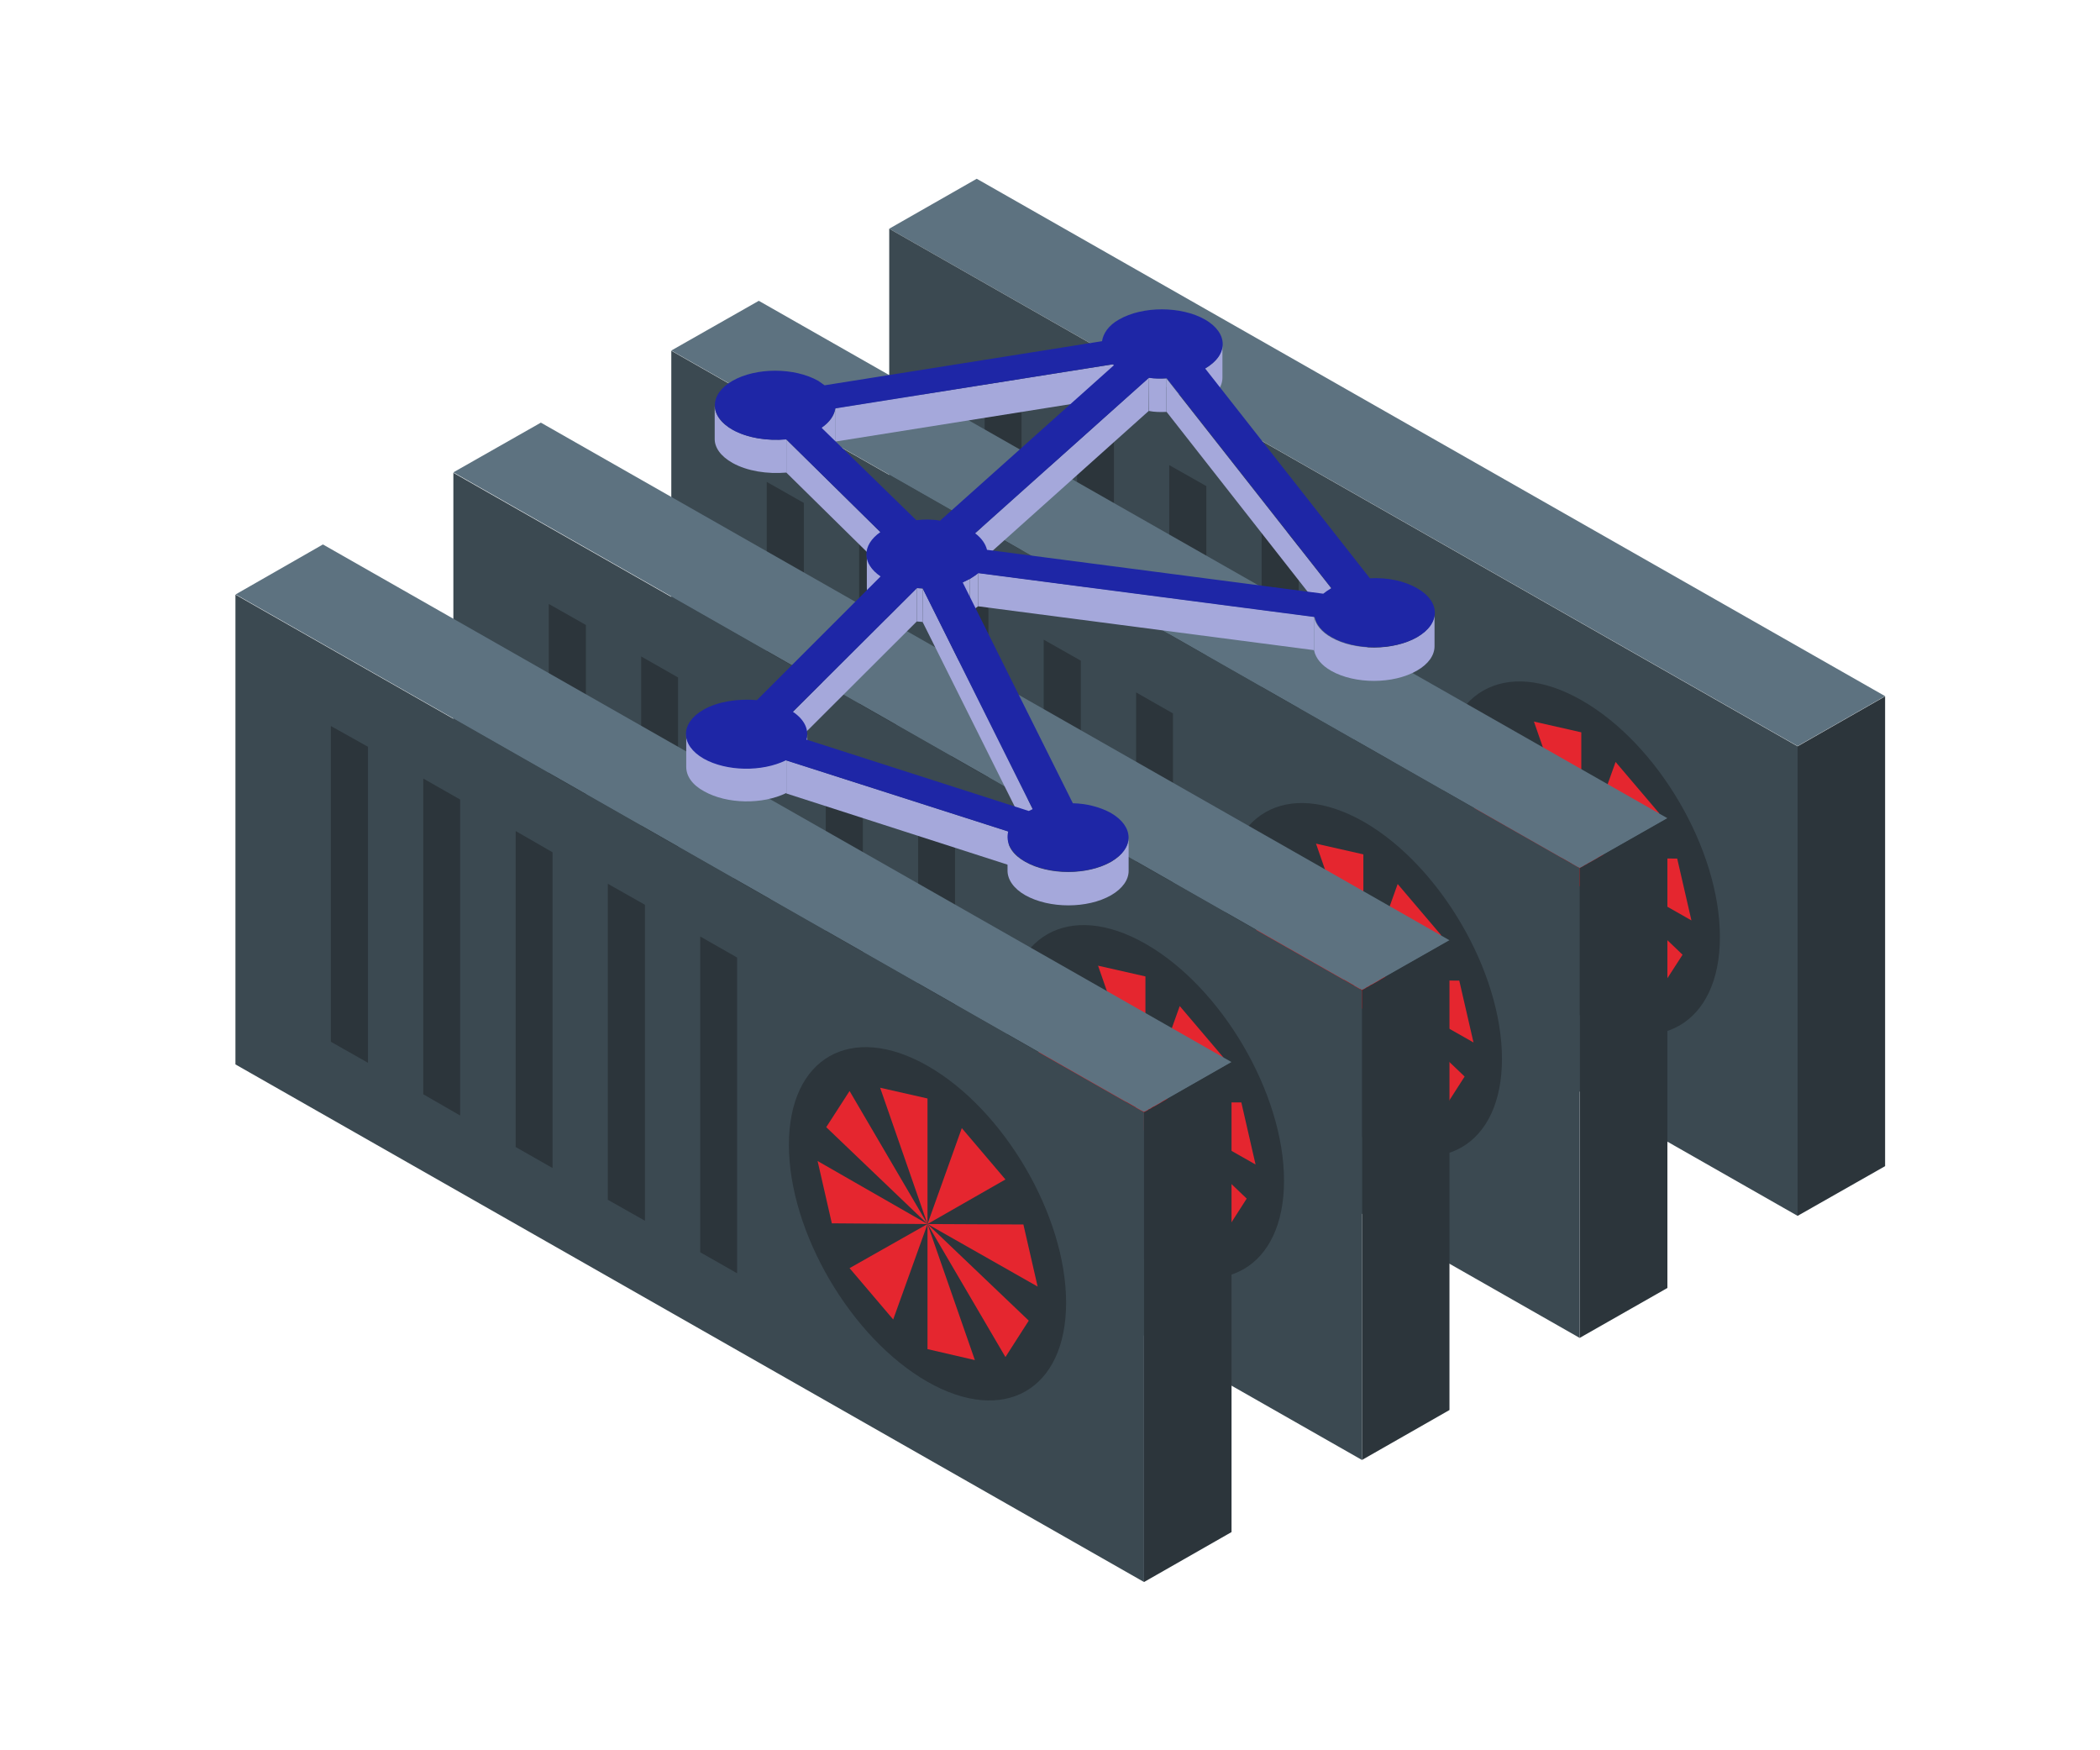 <?xml version="1.0" encoding="utf-8"?>
<!-- Generator: Adobe Illustrator 26.5.0, SVG Export Plug-In . SVG Version: 6.00 Build 0)  -->
<svg version="1.1" id="a" xmlns="http://www.w3.org/2000/svg" xmlns:xlink="http://www.w3.org/1999/xlink" x="0px" y="0px"
	 viewBox="0 0 900 750" style="enable-background:new 0 0 900 750;" xml:space="preserve">
<style type="text/css">
	.st0{fill:#5D7280;}
	.st1{fill:#2C353B;}
	.st2{fill:#3B4951;}
	.st3{fill:#E50000;}
	.st4{fill:#E5262F;}
	.st5{fill:#A5A8DB;}
	.st6{fill:#1E26A6;}
</style>
<g>
	<g>
		<polygon class="st0" points="807.9,298.3 418.6,76.6 381.1,98 770.4,319.7 		"/>
		<polygon class="st1" points="807.9,499.7 807.9,298.4 770.4,319.8 770.4,521 		"/>
		<g>
			<polygon class="st2" points="770.4,521 381.1,299.2 381.1,98 770.4,319.8 			"/>
			<g>
				<polygon class="st1" points="437.8,298.6 422,289.6 422,154.2 437.8,163.2 				"/>
				<polygon class="st1" points="477.4,321.2 461.6,312.1 461.6,176.8 477.4,185.8 				"/>
				<polygon class="st1" points="517,343.7 501.1,334.7 501.1,199.3 517,208.3 				"/>
				<polygon class="st1" points="556.6,366.2 540.7,357.2 540.7,221.9 556.6,230.9 				"/>
				<polygon class="st1" points="596.1,388.8 580.3,379.8 580.3,244.4 596.1,253.4 				"/>
			</g>
			<path class="st1" d="M737.1,401.5c0,37.4-26.6,52.6-59.4,33.9c-32.8-18.7-59.4-64.1-59.4-101.5s26.6-52.6,59.4-33.9
				C710.5,318.6,737.1,364,737.1,401.5L737.1,401.5z"/>
			<path class="st3" d="M688.8,373.9c0,6.9-5,9.8-11.1,6.3c-6.1-3.5-11.1-11.9-11.1-19c0-6.9,5-9.8,11.1-6.3
				C683.8,358.4,688.8,367,688.8,373.9z"/>
			<g>
				<polygon class="st4" points="677.7,367.6 677.7,313.8 657.4,309.2 				"/>
				<polygon class="st4" points="677.7,367.6 644.3,310.6 634.3,326.1 				"/>
				<polygon class="st4" points="677.7,367.6 630.5,340.7 636.6,367.3 				"/>
				<polygon class="st4" points="677.7,367.6 644.3,386.6 663,408.7 				"/>
				<polygon class="st4" points="677.7,367.6 677.7,421.3 698,426 				"/>
				<polygon class="st4" points="677.7,367.6 711.1,424.6 721.1,409.1 				"/>
				<polygon class="st4" points="677.7,367.6 724.9,394.4 718.8,367.9 				"/>
				<polygon class="st4" points="677.7,367.6 711.1,348.5 692.4,326.5 				"/>
			</g>
		</g>
	</g>
	<g>
		<polygon class="st0" points="714.6,350.6 325.2,128.9 287.7,150.2 677,372 		"/>
		<polygon class="st1" points="714.6,551.9 714.6,350.7 677,372 677,573.3 		"/>
		<g>
			<polygon class="st2" points="677,573.3 287.7,351.5 287.7,150.3 677,372 			"/>
			<g>
				<polygon class="st1" points="344.5,350.9 328.6,341.9 328.6,206.5 344.5,215.5 				"/>
				<polygon class="st1" points="384,373.4 368.2,364.4 368.2,229 384,238.1 				"/>
				<polygon class="st1" points="423.6,396 407.7,386.9 407.7,251.6 423.6,260.6 				"/>
				<polygon class="st1" points="463.2,418.5 447.3,409.5 447.3,274.1 463.2,283.1 				"/>
				<polygon class="st1" points="502.7,441.1 486.9,432.1 486.9,296.7 502.7,305.7 				"/>
			</g>
			<path class="st1" d="M643.7,453.7c0,37.4-26.6,52.6-59.4,33.9C551.5,468.8,525,423.4,525,386s26.6-52.6,59.4-33.9
				C617.1,370.8,643.7,416.4,643.7,453.7z"/>
			<path class="st3" d="M595.4,426.2c0,6.9-5,9.8-11.1,6.3c-6.1-3.5-11.1-11.9-11.1-19c0-7,5-9.8,11.1-6.3
				C590.4,410.7,595.4,419.2,595.4,426.2z"/>
			<g>
				<polygon class="st4" points="584.3,419.9 584.3,366.1 564,361.5 				"/>
				<polygon class="st4" points="584.3,419.9 550.9,362.9 540.9,378.4 				"/>
				<polygon class="st4" points="584.3,419.9 537.1,393 543.2,419.6 				"/>
				<polygon class="st4" points="584.3,419.9 550.9,438.9 569.6,461 				"/>
				<polygon class="st4" points="584.3,419.9 584.3,473.6 604.6,478.2 				"/>
				<polygon class="st4" points="584.3,419.9 617.7,476.9 627.7,461.3 				"/>
				<polygon class="st4" points="584.3,419.9 631.5,446.7 625.4,420.2 				"/>
				<polygon class="st4" points="584.3,419.9 617.7,400.8 599,378.8 				"/>
			</g>
		</g>
	</g>
	<g>
		<polygon class="st0" points="621.2,402.9 231.8,181.1 194.3,202.4 583.7,424.2 		"/>
		<polygon class="st1" points="621.2,604.2 621.2,403 583.7,424.3 583.7,625.6 		"/>
		<g>
			<polygon class="st2" points="583.7,625.6 194.3,403.8 194.3,202.6 583.7,424.3 			"/>
			<g>
				<polygon class="st1" points="251.1,403.1 235.2,394.2 235.2,258.8 251.1,267.8 				"/>
				<polygon class="st1" points="290.6,425.7 274.8,416.6 274.8,281.3 290.6,290.3 				"/>
				<polygon class="st1" points="330.2,448.3 314.4,439.2 314.4,303.8 330.2,312.9 				"/>
				<polygon class="st1" points="369.8,470.8 353.9,461.8 353.9,326.4 369.8,335.4 				"/>
				<polygon class="st1" points="409.3,493.4 393.5,484.4 393.5,349 409.3,358 				"/>
			</g>
			<path class="st1" d="M550.3,505.9c0,37.4-26.6,52.6-59.4,33.9c-32.8-18.7-59.4-64.1-59.4-101.5s26.6-52.6,59.4-33.9
				C523.7,423.1,550.3,468.7,550.3,505.9L550.3,505.9z"/>
			<path class="st3" d="M502,478.5c0,6.9-5,9.8-11.1,6.3c-6.1-3.5-11.1-11.9-11.1-19c0-7,5-9.8,11.1-6.3
				C497,463,502,471.4,502,478.5z"/>
			<g>
				<polygon class="st4" points="490.9,472.2 490.9,418.4 470.6,413.8 				"/>
				<polygon class="st4" points="490.9,472.2 457.5,415.2 447.5,430.7 				"/>
				<polygon class="st4" points="490.9,472.2 443.8,445.2 449.8,471.9 				"/>
				<polygon class="st4" points="490.9,472.2 457.5,491.1 476.2,513.3 				"/>
				<polygon class="st4" points="490.9,472.2 490.9,525.8 511.2,530.5 				"/>
				<polygon class="st4" points="490.9,472.2 524.3,529.2 534.3,513.6 				"/>
				<polygon class="st4" points="490.9,472.2 538.1,499 532,472.4 				"/>
				<polygon class="st4" points="490.9,472.2 524.3,453.1 505.6,431.1 				"/>
			</g>
		</g>
	</g>
	<g>
		<polygon class="st0" points="527.8,455.1 138.4,233.3 101,254.7 490.3,476.5 		"/>
		<polygon class="st1" points="527.8,656.5 527.8,455.2 490.3,476.6 490.3,677.9 		"/>
		<g>
			<polygon class="st2" points="490.3,677.9 100.9,456.1 100.9,254.8 490.3,476.6 			"/>
			<g>
				<polygon class="st1" points="157.7,455.4 141.8,446.4 141.8,311.1 157.7,320 				"/>
				<polygon class="st1" points="197.2,478 181.4,468.9 181.4,333.6 197.2,342.6 				"/>
				<polygon class="st1" points="236.8,500.5 221,491.5 221,356.1 236.8,365.2 				"/>
				<polygon class="st1" points="276.4,523.1 260.5,514.1 260.5,378.7 276.4,387.7 				"/>
				<polygon class="st1" points="315.9,545.6 300.1,536.6 300.1,401.3 315.9,410.3 				"/>
			</g>
			<path class="st1" d="M456.9,558.2c0,37.4-26.6,52.6-59.4,33.9c-32.7-18.7-59.4-64.1-59.4-101.5s26.6-52.6,59.4-33.9
				C430.3,475.4,456.9,520.9,456.9,558.2L456.9,558.2z"/>
			<g>
				<polygon class="st4" points="397.5,524.5 397.5,470.7 377.2,466.1 				"/>
				<polygon class="st4" points="397.5,524.5 364.1,467.5 354.1,483 				"/>
				<polygon class="st4" points="397.5,524.5 350.4,497.5 356.5,524.2 				"/>
				<polygon class="st4" points="397.5,524.5 364.1,543.4 382.8,565.4 				"/>
				<polygon class="st4" points="397.5,524.5 397.5,578.1 417.8,582.8 				"/>
				<polygon class="st4" points="397.5,524.5 430.9,581.5 440.9,565.9 				"/>
				<polygon class="st4" points="397.5,524.5 444.7,551.3 438.6,524.7 				"/>
				<polygon class="st4" points="397.5,524.5 430.9,505.4 412.2,483.4 				"/>
			</g>
		</g>
	</g>
</g>
<g>
	<polygon class="st5" points="477.5,156.4 477.4,170.7 476.9,170.3 477,156.1 	"/>
	<path class="st5" d="M523.9,147.5v14.3c0,3.8-2.5,7.5-7.5,10.5v-14.3C521.4,155,523.9,151.3,523.9,147.5z"/>
	<path class="st5" d="M499.9,162.2v14.3c-2.4,0.1-5.1,0.1-7.5-0.4v-14.3C494.9,162.3,497.5,162.3,499.9,162.2z"/>
	<polygon class="st5" points="477,156.1 476.9,170.3 358.1,189.2 358.1,174.9 	"/>
	<path class="st5" d="M358.1,174.9v14.3c-0.5,3-2.3,5.8-5.9,8.3v-14.3C355.7,180.8,357.6,177.9,358.1,174.9z"/>
	<path class="st5" d="M306.3,187.9v-14.3c0,3.8,2.5,7.7,7.7,10.5c6.4,3.6,14.9,4.9,23,4.1v14.3c-8.1,0.7-16.7-0.6-23-4.1
		C308.8,195.5,306.2,191.7,306.3,187.9z"/>
	<polygon class="st5" points="377.4,228.1 377.4,242.3 337,202.5 337,188.3 	"/>
	<polygon class="st5" points="492.4,161.8 492.3,176.1 417.8,242.8 417.9,228.5 	"/>
	<path class="st5" d="M371.5,251.7v-14.3c0,3.4,2,6.8,6.1,9.5v14.3C373.4,258.5,371.4,255.1,371.5,251.7z"/>
	<path class="st5" d="M419.2,245.5v14.3c-1,0.8-2.2,1.6-3.5,2.4V248C417,247.2,418.2,246.4,419.2,245.5L419.2,245.5z"/>
	<polygon class="st5" points="415.7,248 415.6,262.2 412.5,263.7 412.5,249.5 	"/>
	<polygon class="st5" points="570.5,252 570.4,266.3 499.9,176.4 499.9,162.2 	"/>
	<polygon class="st5" points="395.5,252.2 395.4,266.5 392.9,266.3 392.9,252 	"/>
	<polygon class="st5" points="563.2,264.3 563.2,278.6 419.2,259.8 419.2,245.5 	"/>
	<path class="st5" d="M614.8,262.6v14.3c0,3.8-2.5,7.6-7.6,10.5c-10.1,5.8-26.5,5.8-36.6,0.1c-4.3-2.4-6.7-5.5-7.4-8.7v-14.3
		c0.7,3.2,3.1,6.3,7.4,8.7c10,5.7,26.5,5.7,36.6-0.1C612.3,270.1,614.8,266.3,614.8,262.6z"/>
	<polygon class="st5" points="392.9,252 392.9,266.3 339.8,319.3 339.8,305 	"/>
	<path class="st5" d="M346,314.6v14.3c0,0.8-0.1,1.6-0.4,2.4V317C345.8,316.2,346,315.4,346,314.6z"/>
	<path class="st5" d="M294.1,328.6v-14.3c0,3.8,2.5,7.7,7.7,10.5c9.8,5.6,24.9,5.7,35.2,0.7v14.3c-10.2,5-25.4,4.8-35.2-0.7
		C296.6,336.3,294.1,332.5,294.1,328.6z"/>
	<polygon class="st5" points="442.6,346.7 442.5,360.9 395.4,266.5 395.5,252.2 	"/>
	<polygon class="st5" points="432.2,356.3 432.1,370.6 337,340 337,325.8 	"/>
	<path class="st5" d="M483.7,358.9v14.3c0,3.7-2.5,7.5-7.5,10.4c-10.1,5.8-26.5,5.8-36.8,0c-5.1-2.9-7.6-6.8-7.6-10.5v-14.3
		c0,3.9,2.5,7.7,7.6,10.5c10.1,5.8,26.6,5.8,36.8,0C481.2,366.3,483.7,362.6,483.7,358.9z"/>
	<path class="st6" d="M476,348.3c10.1,5.8,10.3,15.1,0.2,20.9c-10.1,5.8-26.5,5.8-36.8,0c-6.1-3.5-8.5-8.3-7.3-12.9l-95.3-30.5
		c-10.2,5-25.4,4.8-35.2-0.7c-10.1-5.8-10.2-15.2-0.1-21c6.2-3.5,14.7-4.8,22.9-4.1l53-53c-8.1-5.5-8.1-13.4-0.1-19L337,188.3
		c-8.1,0.7-16.7-0.6-23-4.1c-10.1-5.8-10.2-15.2-0.1-21c10.1-5.8,26.5-5.8,36.8,0l2.7,1.9l118.9-18.9c0.5-3.3,2.8-6.8,7.3-9.3
		c10.1-5.8,26.5-5.8,36.8,0c10.1,5.8,10.2,15.2,0.1,21l70.6,89.9c7.3-0.4,14.6,1,20.3,4.3c10,5.7,10.1,15.1,0,20.9
		c-10.1,5.8-26.5,5.8-36.6,0.1c-4.3-2.4-6.7-5.5-7.4-8.7l-144.1-18.8c-1,0.8-2.2,1.6-3.5,2.4l-3.2,1.6l47.2,94.6
		C465.6,344.3,471.4,345.8,476,348.3L476,348.3z M492.4,161.9l-74.5,66.6c2.8,2.1,4.5,4.6,5.1,7.1l144.1,18.8c1-0.8,2.2-1.6,3.5-2.4
		l-70.6-89.9C497.5,162.3,494.9,162.3,492.4,161.9L492.4,161.9L492.4,161.9z M440.9,347.5l1.7-0.8l-47.2-94.6L393,252l-53.2,53
		c5.1,3.4,7,7.8,5.8,11.9L440.9,347.5L440.9,347.5L440.9,347.5z M392.7,222.9c3.4-0.4,6.8-0.4,10.2,0.2l74.5-66.6l-0.5-0.4
		l-118.9,18.9c-0.5,3-2.3,5.8-5.9,8.3L392.7,222.9L392.7,222.9z"/>
</g>
</svg>
